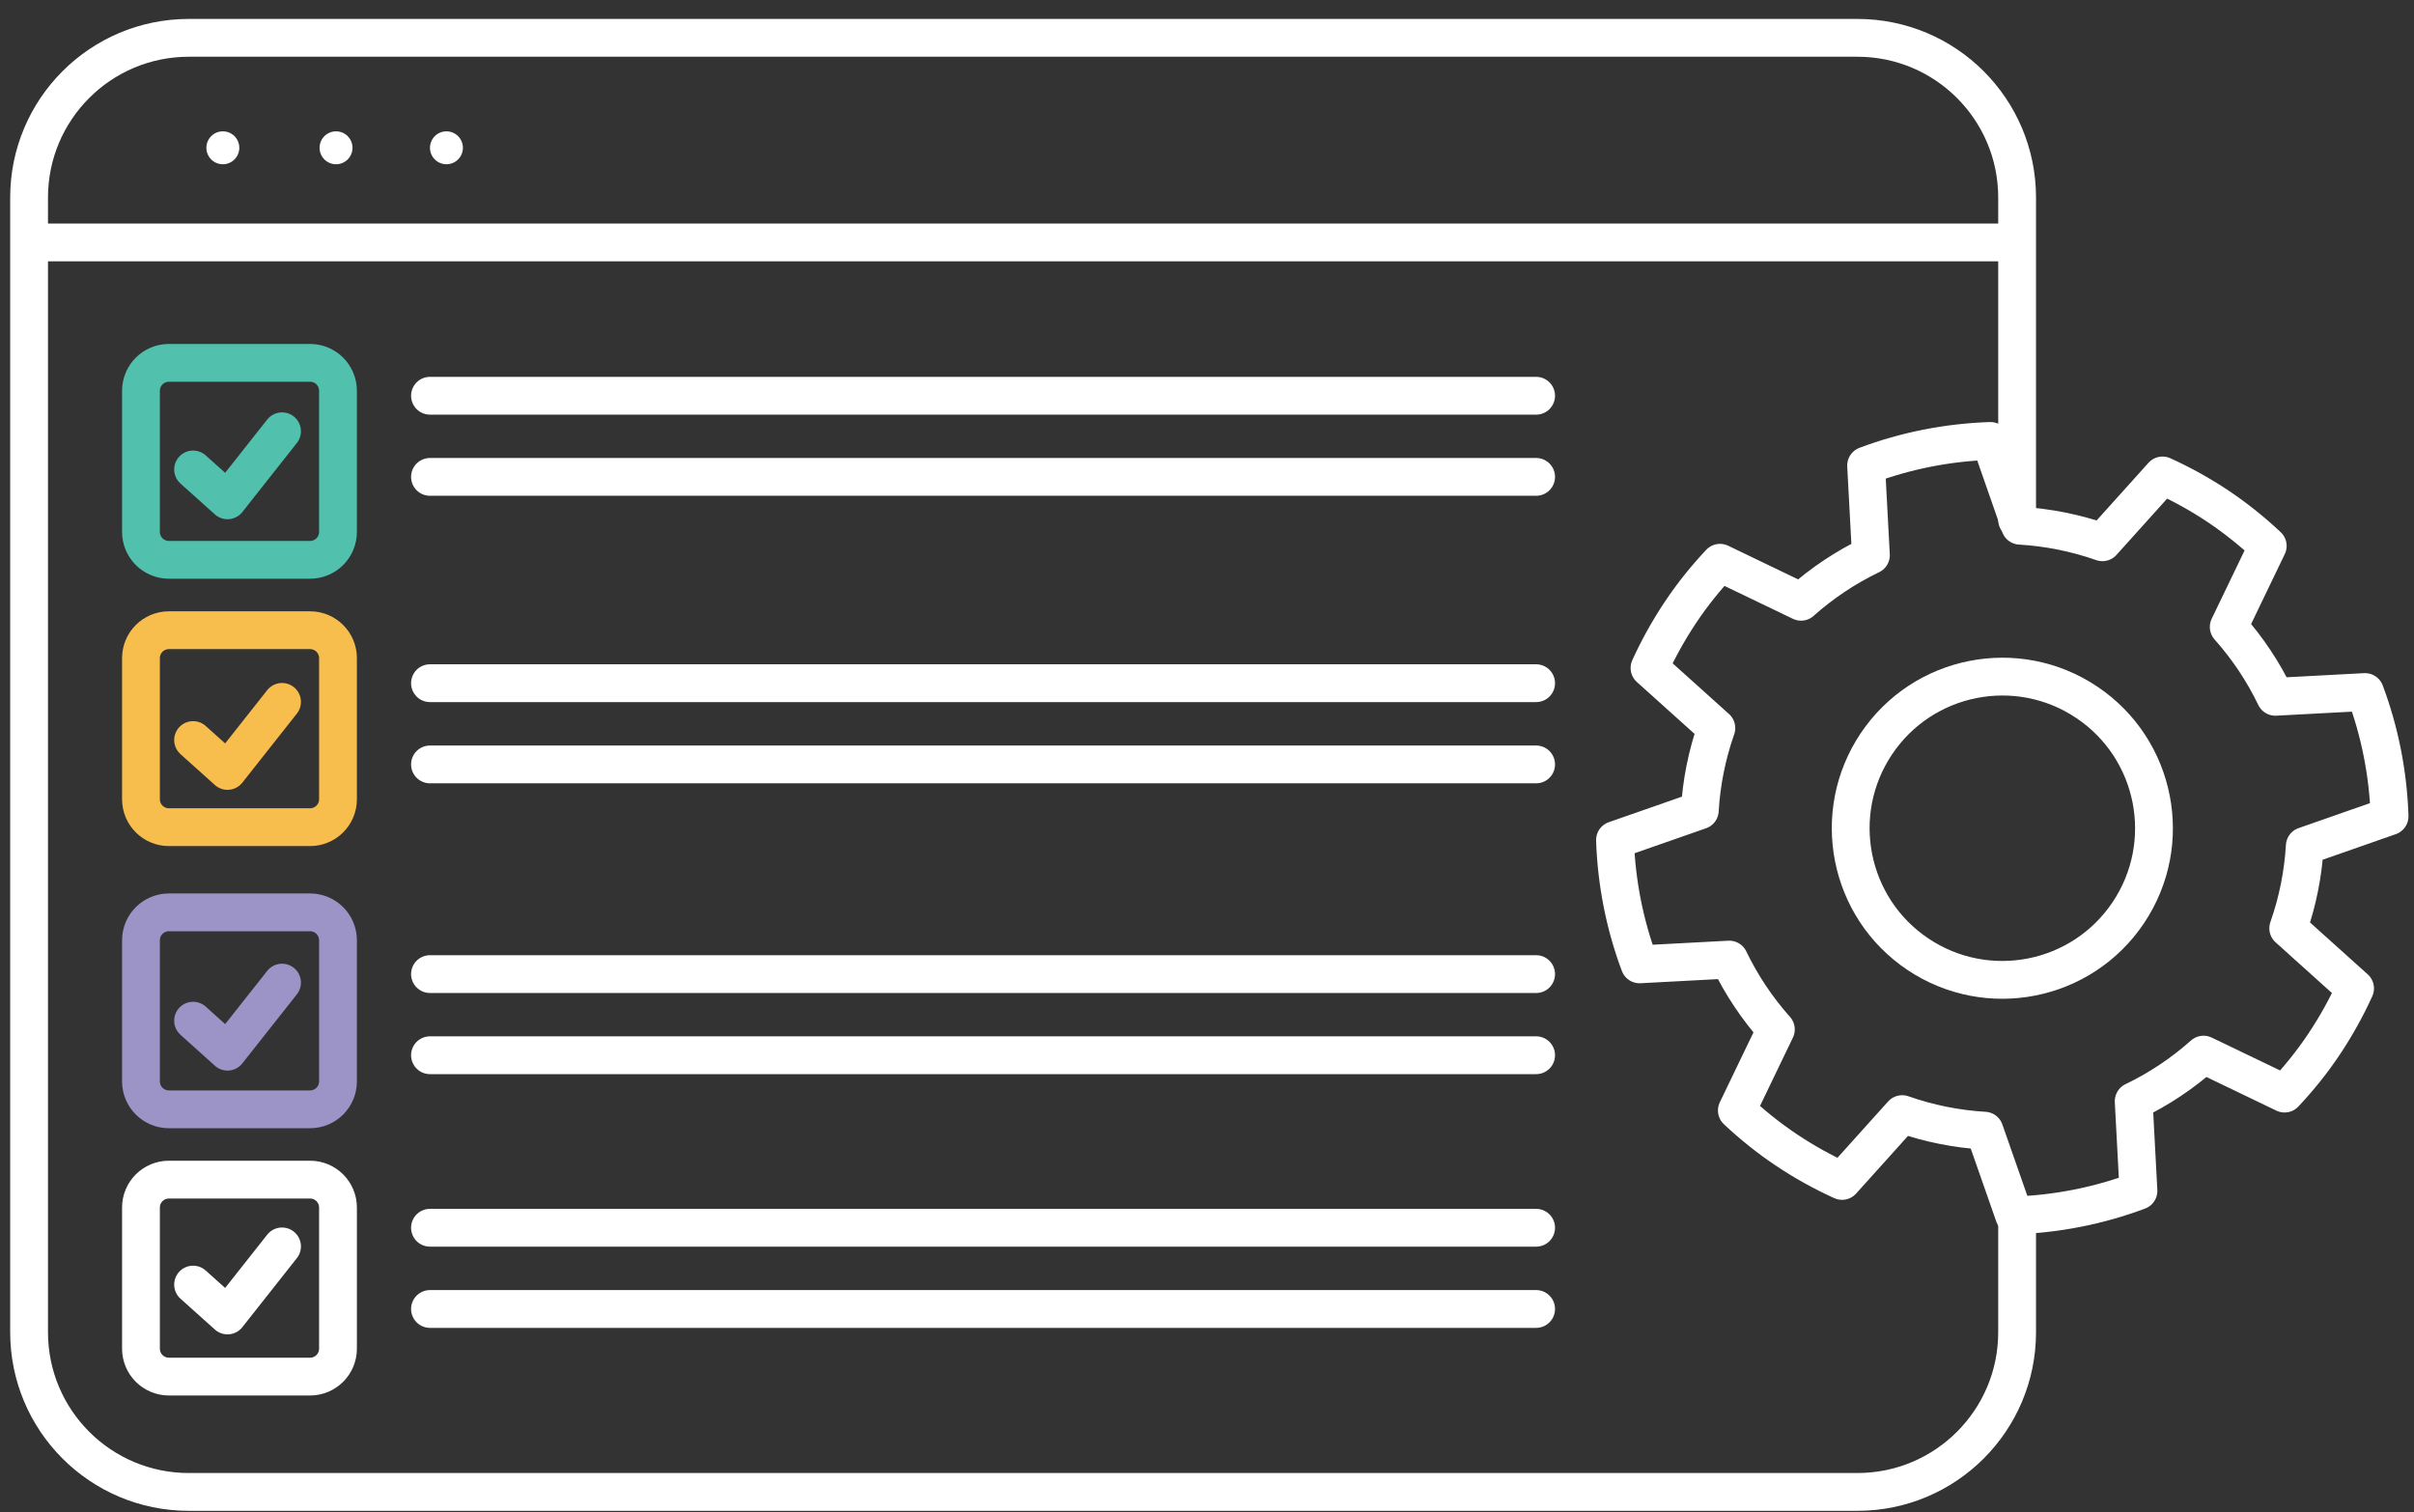 <svg width="83" height="52" viewBox="0 0 83 52" fill="none" xmlns="http://www.w3.org/2000/svg">
<rect x="0" y="0" width="83" height="52" fill="#333333" stroke="none"/>
<path d="M78.676 31.92L80.974 33.987C80.677 34.64 80.324 35.279 79.912 35.897C79.5 36.515 79.043 37.081 78.55 37.604L75.764 36.264C75.031 36.916 74.225 37.451 73.362 37.866L73.526 40.949C72.158 41.462 70.712 41.745 69.253 41.794L68.233 38.879C67.277 38.823 66.327 38.634 65.402 38.31L63.335 40.607C62.682 40.31 62.043 39.958 61.425 39.545C60.811 39.134 60.242 38.676 59.718 38.184L61.059 35.398C60.406 34.665 59.872 33.858 59.456 32.996L56.373 33.16C55.86 31.791 55.577 30.346 55.528 28.886L58.444 27.867C58.499 26.914 58.688 25.961 59.013 25.035L56.715 22.968C57.012 22.316 57.365 21.677 57.777 21.059C58.189 20.441 58.646 19.875 59.138 19.351L61.925 20.692C62.658 20.039 63.464 19.505 64.327 19.09L64.162 16.007C65.531 15.493 66.977 15.211 68.436 15.162L69.455 18.077C70.409 18.133 71.362 18.322 72.287 18.646L74.354 16.349C75.007 16.646 75.646 16.998 76.264 17.41C76.878 17.822 77.447 18.28 77.971 18.772L76.63 21.558C77.283 22.291 77.817 23.098 78.233 23.96L81.316 23.796C81.829 25.165 82.112 26.61 82.16 28.069L79.245 29.089C79.189 30.042 79.001 30.995 78.676 31.92Z" stroke="white" stroke-width="1.3" stroke-linecap="round" stroke-linejoin="round"/>
<path d="M73.177 31.383C74.78 28.991 74.141 25.751 71.749 24.149C69.358 22.546 66.118 23.185 64.515 25.577C62.913 27.968 63.551 31.208 65.943 32.811C68.335 34.413 71.575 33.774 73.177 31.383Z" stroke="white" stroke-width="1.3" stroke-linecap="round" stroke-linejoin="round"/>
<path d="M69.354 41.899V45.809C69.354 48.843 66.896 51.301 63.862 51.301H6.492C3.458 51.301 1 48.843 1 45.809V6.793C1 3.759 3.458 1.301 6.492 1.301H63.862C66.896 1.301 69.354 3.759 69.354 6.793V17.875" stroke="white" stroke-width="1.3" stroke-linecap="round" stroke-linejoin="round"/>
<path d="M1.265 8.336H68.789" stroke="white" stroke-width="1.3" stroke-linecap="round" stroke-linejoin="round"/>
<circle cx="7.662" cy="5.082" r="0.566" fill="white"/>
<circle cx="11.554" cy="5.082" r="0.566" fill="white"/>
<circle cx="15.35" cy="5.082" r="0.566" fill="white"/>
<path d="M10.661 12.477H5.808C5.277 12.477 4.847 12.907 4.847 13.437V18.29C4.847 18.82 5.277 19.25 5.808 19.25H10.661C11.191 19.25 11.621 18.82 11.621 18.29V13.437C11.621 12.907 11.191 12.477 10.661 12.477Z" stroke="#51C0AC" stroke-width="1.3" stroke-linecap="round" stroke-linejoin="round"/>
<path d="M10.661 21.67H5.808C5.277 21.67 4.847 22.1 4.847 22.63V27.483C4.847 28.013 5.277 28.443 5.808 28.443H10.661C11.191 28.443 11.621 28.013 11.621 27.483V22.63C11.621 22.1 11.191 21.67 10.661 21.67Z" stroke="#F8BE4D" stroke-width="1.3" stroke-linecap="round" stroke-linejoin="round"/>
<path d="M10.661 31.372H5.808C5.277 31.372 4.847 31.802 4.847 32.332V37.185C4.847 37.716 5.277 38.145 5.808 38.145H10.661C11.191 38.145 11.621 37.716 11.621 37.185V32.332C11.621 31.802 11.191 31.372 10.661 31.372Z" stroke="#9C94C7" stroke-width="1.3" stroke-linecap="round" stroke-linejoin="round"/>
<path d="M10.661 40.562H5.808C5.277 40.562 4.847 40.991 4.847 41.522V46.375C4.847 46.905 5.277 47.335 5.808 47.335H10.661C11.191 47.335 11.621 46.905 11.621 46.375V41.522C11.621 40.991 11.191 40.562 10.661 40.562Z" stroke="white" stroke-width="1.3" stroke-linecap="round" stroke-linejoin="round"/>
<path d="M6.639 16.143L7.822 17.204L9.697 14.83" stroke="#51C0AC" stroke-width="1.3" stroke-linecap="round" stroke-linejoin="round"/>
<path d="M6.639 25.447L7.822 26.509L9.697 24.135" stroke="#F8BE4D" stroke-width="1.3" stroke-linecap="round" stroke-linejoin="round"/>
<path d="M6.639 35.097L7.822 36.162L9.697 33.788" stroke="#9C94C7" stroke-width="1.3" stroke-linecap="round" stroke-linejoin="round"/>
<path d="M6.639 44.172L7.822 45.233L9.697 42.859" stroke="white" stroke-width="1.3" stroke-linecap="round" stroke-linejoin="round"/>
<path d="M14.784 13.608H52.816" stroke="white" stroke-width="1.3" stroke-linecap="round" stroke-linejoin="round"/>
<path d="M14.784 16.398H52.816" stroke="white" stroke-width="1.3" stroke-linecap="round" stroke-linejoin="round"/>
<path d="M14.784 23.492H52.816" stroke="white" stroke-width="1.3" stroke-linecap="round" stroke-linejoin="round"/>
<path d="M14.784 26.285H52.816" stroke="white" stroke-width="1.3" stroke-linecap="round" stroke-linejoin="round"/>
<path d="M14.784 33.495H52.816" stroke="white" stroke-width="1.3" stroke-linecap="round" stroke-linejoin="round"/>
<path d="M14.784 36.285H52.816" stroke="white" stroke-width="1.3" stroke-linecap="round" stroke-linejoin="round"/>
<path d="M14.784 42.217H52.816" stroke="white" stroke-width="1.3" stroke-linecap="round" stroke-linejoin="round"/>
<path d="M14.784 45.01H52.816" stroke="white" stroke-width="1.3" stroke-linecap="round" stroke-linejoin="round"/>
</svg>
